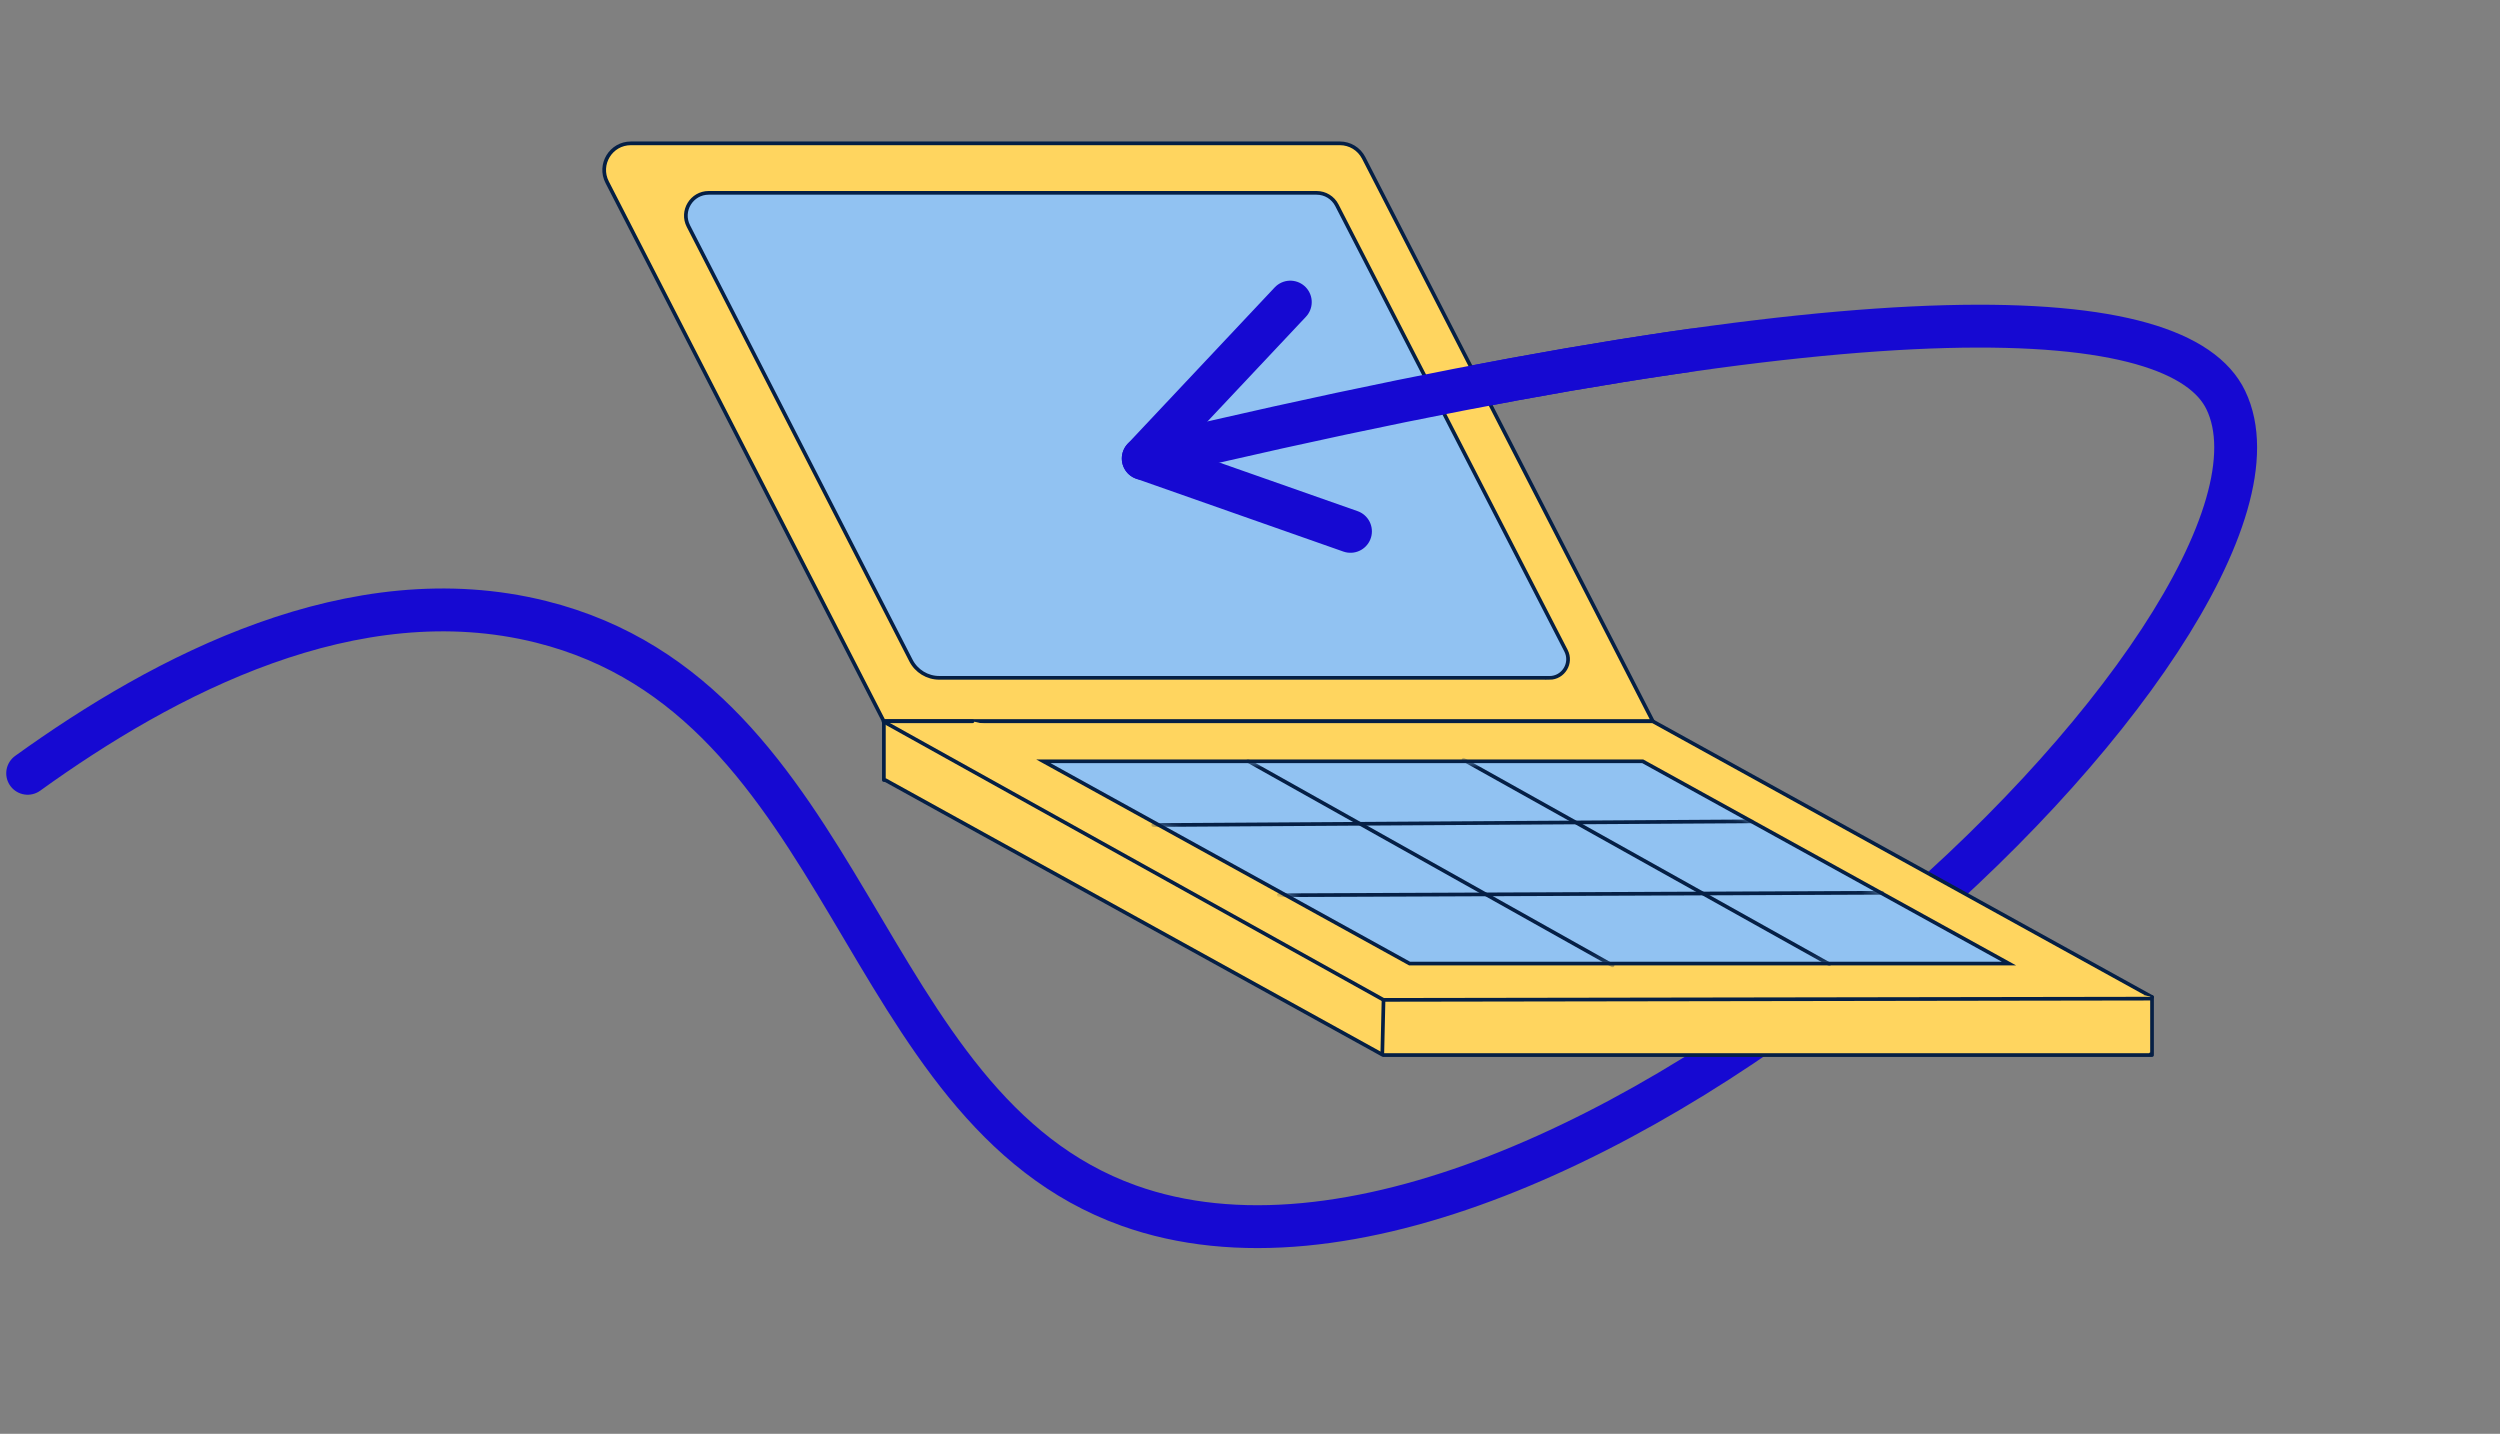 <svg xmlns="http://www.w3.org/2000/svg" width="272" height="156" viewBox="0 0 272 156" fill="none"><rect x="0" y="0" width="272" height="156" fill="#808080" stroke="none"/><path d="M3.01 84.135C17.833 73.456 38.457 62.55 58.882 67.656C92.808 76.138 93.093 120.509 122.793 131.165C169.741 148.005 253.657 67.475 242.173 43.541C237.114 32.99 205.193 30.63 124.384 49.883" stroke="#1609D2" stroke-width="4.663" stroke-linecap="round" stroke-linejoin="round"></path><path d="M146.931 57.811L124.384 49.883L140.385 32.868" stroke="white" stroke-width="4.663" stroke-linecap="round" stroke-linejoin="round"></path><path d="M179.819 78.475H96.159L66.058 19.822C65.067 17.893 66.466 15.596 68.64 15.596H145.783C146.873 15.596 147.864 16.202 148.365 17.17L179.831 78.475H179.819Z" fill="#FFD55F" stroke="#051F45" stroke-width="0.402" stroke-miterlimit="10"></path><path d="M168.586 73.748H102.198C100.892 73.748 99.703 73.019 99.109 71.859L74.9 24.602C74.049 22.947 75.25 20.982 77.109 20.982H143.247C144.18 20.982 145.031 21.501 145.456 22.335L170.382 70.798C171.075 72.145 170.096 73.754 168.58 73.754L168.586 73.748Z" fill="#91C2F2" stroke="#051F45" stroke-width="0.402" stroke-miterlimit="10"></path><path d="M150.475 108.478H234.134L179.818 78.475H96.159L150.475 108.478Z" fill="#FFD55F" stroke="#051F45" stroke-width="0.402" stroke-linecap="round" stroke-linejoin="round"></path><path d="M234.135 108.478H222.71L179.819 84.788H125.369" fill="#FFD55F"></path><path d="M234.135 108.478H222.71L179.819 84.788H125.369" stroke="#051F45" stroke-width="0.402" stroke-miterlimit="10"></path><path d="M105.813 78.475H96.165V84.87L96.352 84.887L150.481 114.791H234.141L233.984 114.703C234.077 114.715 234.141 114.721 234.141 114.721V108.478" fill="#FFD55F"></path><path d="M105.813 78.475H96.165V84.87L96.352 84.887L150.481 114.791H234.141L233.984 114.703C234.077 114.715 234.141 114.721 234.141 114.721V108.478" stroke="#051F45" stroke-width="0.402" stroke-linecap="round" stroke-linejoin="round"></path><path d="M218.571 104.835H153.361C140.134 97.531 126.745 90.133 113.519 82.83H178.729C191.955 90.133 205.345 97.531 218.571 104.835Z" fill="#91C2F2" stroke="#051F45" stroke-width="0.402" stroke-miterlimit="10"></path><path d="M96.13 78.51L150.528 108.787L234.001 108.652" stroke="#051F45" stroke-width="0.402" stroke-linecap="round" stroke-linejoin="round"></path><path d="M150.528 108.787L150.394 114.686" stroke="#051F45" stroke-width="0.402" stroke-linecap="round" stroke-linejoin="round"></path><mask id="mask0_4861_67402" style="mask-type:luminance" maskUnits="userSpaceOnUse" x="113" y="82" width="106" height="23"><path d="M218.573 104.834H153.362C140.136 97.53 126.746 90.133 113.52 82.829H178.731C191.957 90.133 205.346 97.53 218.573 104.834Z" fill="white"></path></mask><g mask="url(#mask0_4861_67402)"><path d="M135.785 82.794L175.447 105.038" stroke="#051F45" stroke-width="0.402" stroke-linecap="round" stroke-linejoin="round"></path><path d="M159.236 82.66L199.031 104.904" stroke="#051F45" stroke-width="0.402" stroke-linecap="round" stroke-linejoin="round"></path><path d="M204.79 97.134L139.137 97.402" stroke="#051F45" stroke-width="0.402" stroke-linecap="round" stroke-linejoin="round"></path><path d="M190.585 89.364L125.474 89.766" stroke="#051F45" stroke-width="0.402" stroke-linecap="round" stroke-linejoin="round"></path></g><mask id="mask1_4861_67402" style="mask-type:luminance" maskUnits="userSpaceOnUse" x="110" y="9" width="75" height="62"><path d="M184.33 9.435H110.708V70.968H184.33V9.435Z" fill="white"></path></mask><g mask="url(#mask1_4861_67402)"><path d="M3.009 84.135C17.833 73.456 38.456 62.55 58.882 67.656C92.807 76.138 93.093 120.509 122.792 131.165C169.74 148.005 253.656 67.476 242.173 43.541C237.113 32.991 205.193 30.63 124.384 49.883" stroke="#1609D2" stroke-width="4.663" stroke-linecap="round" stroke-linejoin="round"></path><path d="M146.931 57.811L124.384 49.883L140.385 32.868" stroke="#1609D2" stroke-width="4.663" stroke-linecap="round" stroke-linejoin="round"></path></g></svg>
